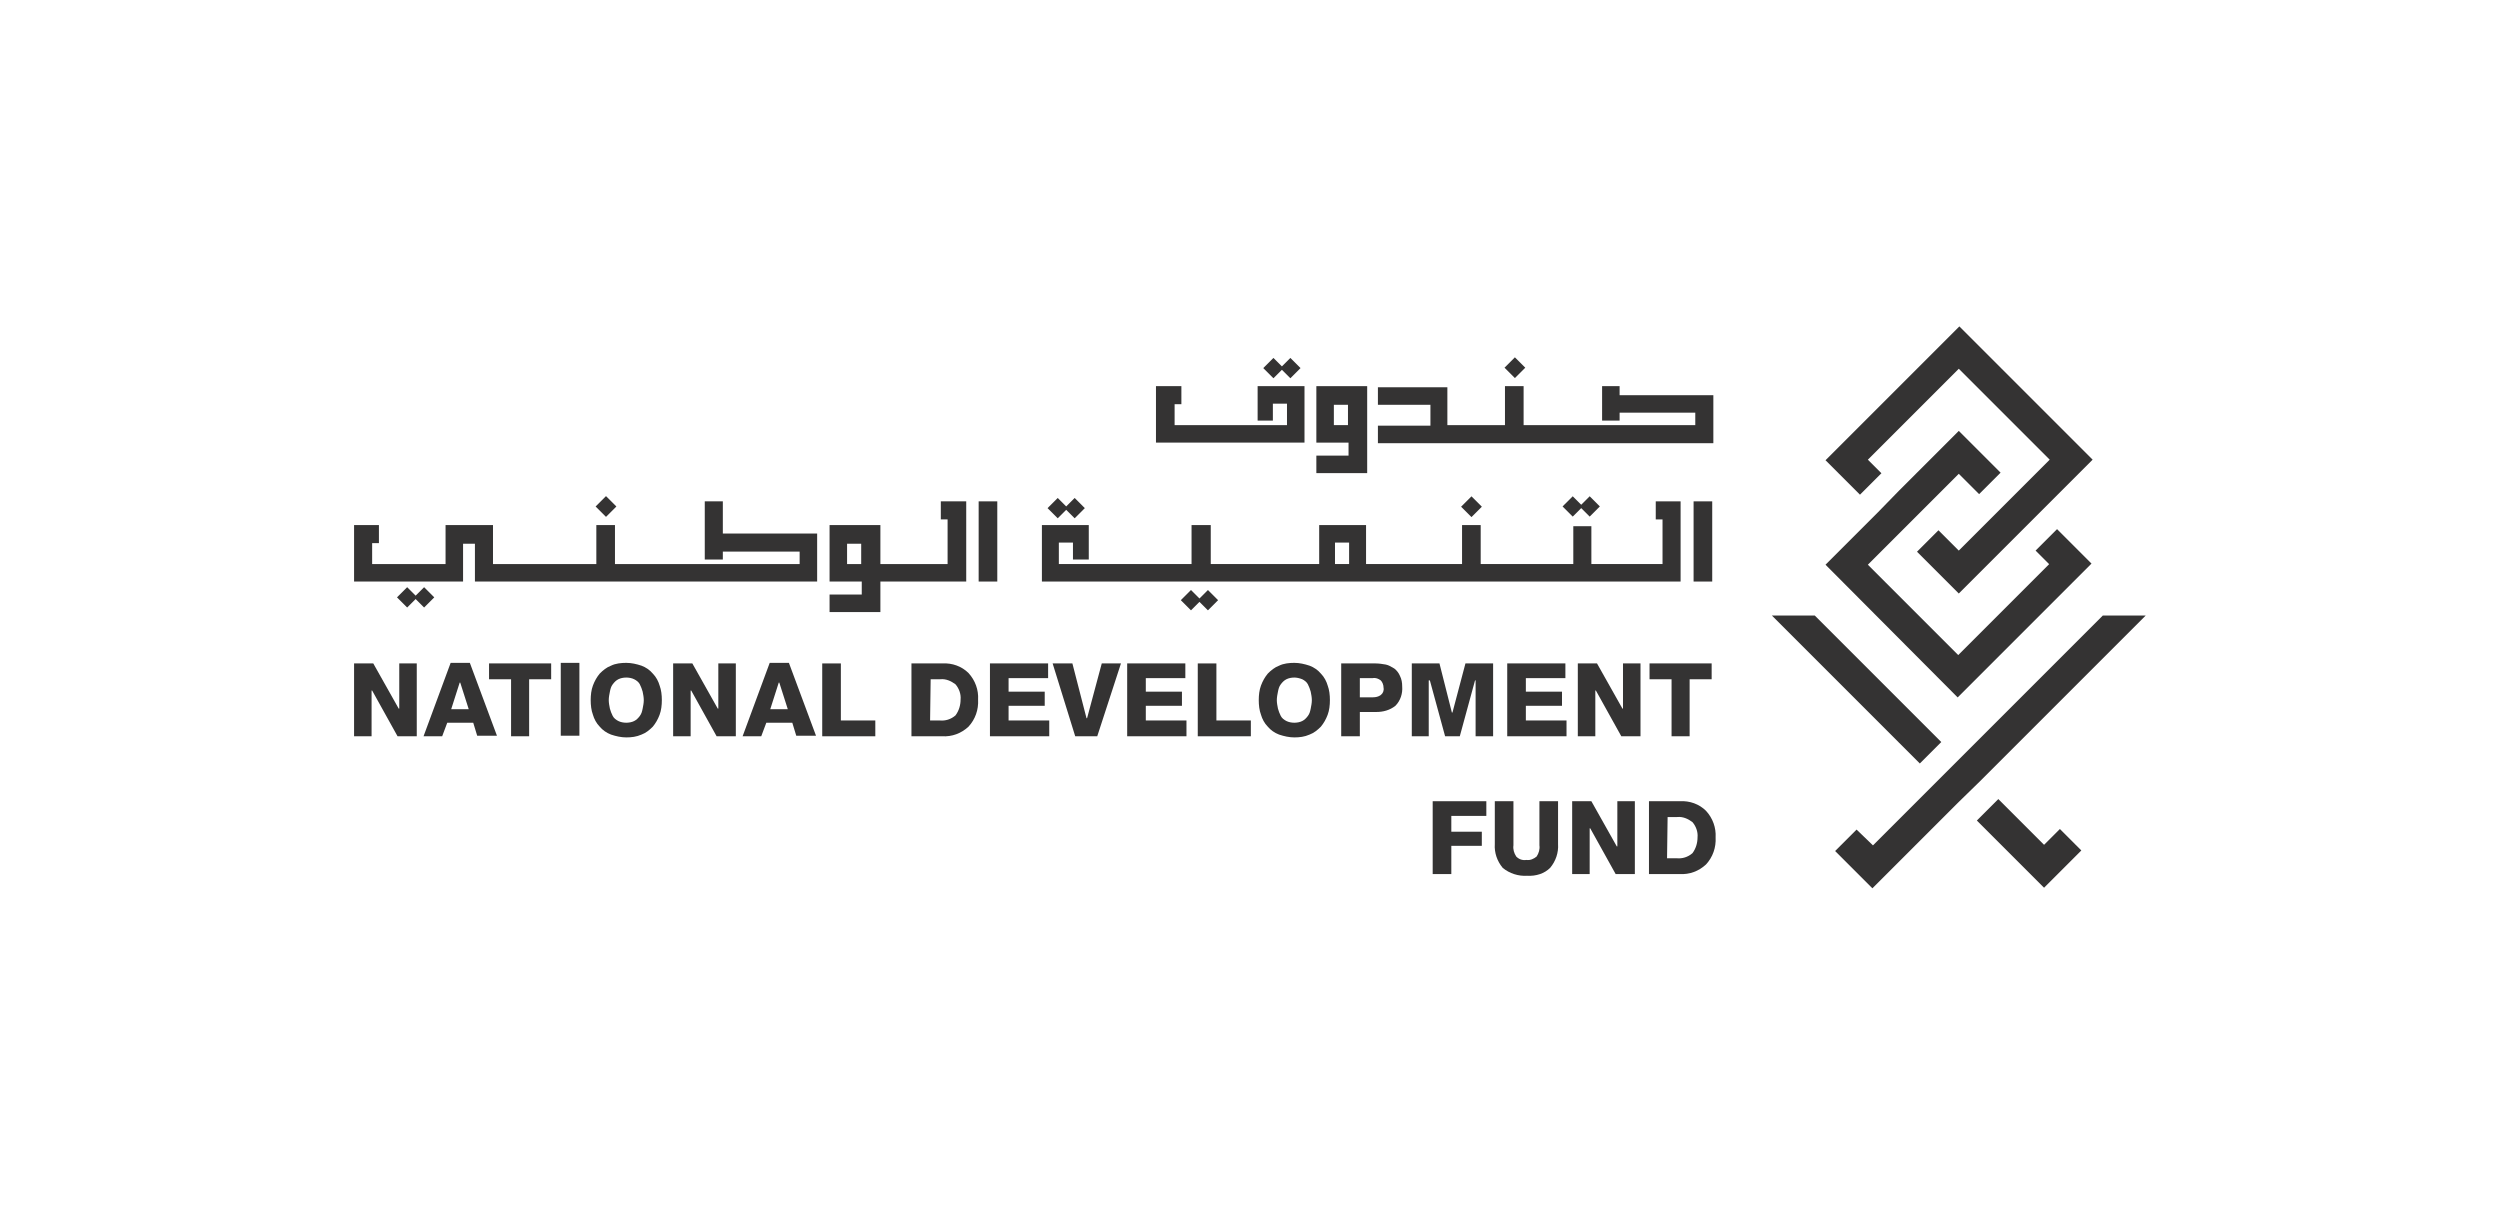 <?xml version="1.0" encoding="utf-8"?>
<!-- Generator: Adobe Illustrator 26.0.1, SVG Export Plug-In . SVG Version: 6.00 Build 0)  -->
<svg version="1.1" id="Group_3441" xmlns="http://www.w3.org/2000/svg" xmlns:xlink="http://www.w3.org/1999/xlink" x="0px" y="0px"
	 viewBox="0 0 442.7 215" style="enable-background:new 0 0 442.7 215;" xml:space="preserve">
<style type="text/css">
	.st0{fill:#343333;}
</style>
<g>
	<g id="Group_3400" transform="translate(0 5.48)">
		<path id="Path_41909" class="st0" d="M70.4,124.9l-4.5-8.1h-0.1v8.1h-3.1V112h3.4l4.5,8h0.1v-8h3.1v12.9H70.4z"/>
		<path id="Path_41910" class="st0" d="M75,124.9l4.8-13h3.4l4.8,12.9h-3.5l-0.7-2.3h-4.6l-0.9,2.4H75z M79.9,120.1H83l-1.5-4.7
			h-0.1L79.9,120.1z"/>
		<path id="Path_41911" class="st0" d="M90.5,124.9v-10.1h-3.9V112h11v2.8h-3.9v10.1H90.5z"/>
		<rect id="Rectangle_183" x="99.3" y="111.9" class="st0" width="3.3" height="12.9"/>
		<path id="Path_41912" class="st0" d="M110.9,125.1c-0.9,0-1.8-0.2-2.7-0.5c-0.8-0.3-1.5-0.8-2-1.4c-0.6-0.6-1-1.4-1.2-2.1
			c-0.3-0.8-0.4-1.7-0.4-2.6s0.1-1.8,0.4-2.6c0.3-0.8,0.7-1.5,1.2-2.1c0.6-0.6,1.2-1.1,2-1.4c0.8-0.4,1.8-0.5,2.7-0.5
			c0.9,0,1.8,0.2,2.7,0.5c0.8,0.3,1.5,0.8,2,1.4c0.6,0.6,1,1.4,1.2,2.1c0.3,0.8,0.4,1.7,0.4,2.6s-0.1,1.8-0.4,2.6
			c-0.3,0.8-0.7,1.5-1.2,2.1c-0.6,0.6-1.2,1.1-2,1.4C112.7,125,111.8,125.1,110.9,125.1 M110.9,114.5c-0.5,0-1,0.1-1.4,0.3
			c-0.4,0.2-0.7,0.5-1,0.9s-0.4,0.8-0.5,1.3s-0.2,1-0.2,1.5s0.1,1,0.2,1.5c0.1,0.4,0.3,0.9,0.5,1.3s0.6,0.7,1,0.9
			c0.4,0.2,0.9,0.3,1.4,0.3s1-0.1,1.4-0.3c0.4-0.2,0.7-0.5,1-0.9s0.4-0.8,0.5-1.3s0.2-1,0.2-1.5s-0.1-1-0.2-1.5
			c-0.1-0.4-0.3-0.9-0.5-1.3s-0.6-0.7-1-0.9S111.4,114.5,110.9,114.5"/>
		<path id="Path_41913" class="st0" d="M126.9,124.9l-4.5-8.1h-0.1v8.1h-3.1V112h3.4l4.5,8h0.1v-8h3.1v12.9H126.9z"/>
		<path id="Path_41914" class="st0" d="M131.5,124.9l4.8-13h3.4l4.8,12.9H141l-0.7-2.3h-4.6l-0.9,2.4H131.5z M136.4,120.1h3.1
			l-1.5-4.7h-0.1L136.4,120.1z"/>
		<path id="Path_41915" class="st0" d="M145.6,124.9V112h3.3v10.1h6.1v2.8H145.6z"/>
		<path id="Path_41916" class="st0" d="M161.4,124.9V112h5.5c1.7-0.1,3.4,0.5,4.6,1.7c1.2,1.3,1.8,3,1.7,4.7
			c0.1,1.8-0.5,3.5-1.7,4.8c-1.3,1.2-2.9,1.8-4.7,1.7L161.4,124.9z M164.7,122.1h1.7c1,0.1,2-0.2,2.8-0.9c0.6-0.8,0.9-1.8,0.9-2.8
			c0.1-1-0.3-2-0.9-2.7c-0.8-0.6-1.7-1-2.7-0.9h-1.7L164.7,122.1z"/>
		<path id="Path_41917" class="st0" d="M175.3,124.9V112h10.3v2.6h-7v2.4h6.4v2.5h-6.4v2.6h7.2v2.8H175.3z"/>
		<path id="Path_41918" class="st0" d="M190.4,124.9l-4-12.9h3.5l2.5,9.7h0.1l2.6-9.7h3.4l-4.2,12.9H190.4z"/>
		<path id="Path_41919" class="st0" d="M199.6,124.9V112h10.3v2.6h-7v2.4h6.4v2.5h-6.4v2.6h7.2v2.8H199.6z"/>
		<path id="Path_41920" class="st0" d="M212.1,124.9V112h3.3v10.1h6.1v2.8H212.1z"/>
		<path id="Path_41921" class="st0" d="M229.2,125.1c-0.9,0-1.8-0.2-2.7-0.5c-0.8-0.3-1.5-0.8-2-1.4c-0.6-0.6-1-1.4-1.2-2.1
			c-0.3-0.8-0.4-1.7-0.4-2.6s0.1-1.8,0.4-2.6c0.3-0.8,0.7-1.5,1.2-2.1c0.6-0.6,1.2-1.1,2-1.4c0.8-0.4,1.8-0.5,2.7-0.5
			s1.8,0.2,2.7,0.5c0.8,0.3,1.5,0.8,2,1.4c0.6,0.6,1,1.4,1.2,2.1c0.3,0.8,0.4,1.7,0.4,2.6s-0.1,1.8-0.4,2.6
			c-0.3,0.8-0.7,1.5-1.2,2.1c-0.6,0.6-1.2,1.1-2,1.4C231,125,230.1,125.1,229.2,125.1 M229.2,114.5c-0.5,0-1,0.1-1.4,0.3
			c-0.4,0.2-0.7,0.5-1,0.9s-0.4,0.8-0.5,1.3s-0.2,1-0.2,1.5s0.1,1,0.2,1.5c0.1,0.4,0.3,0.9,0.5,1.3s0.6,0.7,1,0.9
			c0.4,0.2,0.9,0.3,1.4,0.3s1-0.1,1.4-0.3c0.4-0.2,0.7-0.5,1-0.9s0.4-0.8,0.5-1.3s0.2-1,0.2-1.5s-0.1-1-0.2-1.5
			c-0.1-0.4-0.3-0.9-0.5-1.3s-0.6-0.7-1-0.9C230.1,114.6,229.6,114.5,229.2,114.5"/>
		<path id="Path_41922" class="st0" d="M237.5,124.9V112h6.1c0.6,0,1.2,0.1,1.8,0.2c0.5,0.1,1,0.4,1.5,0.7c0.4,0.3,0.8,0.8,1,1.3
			c0.3,0.6,0.4,1.2,0.4,1.9c0.1,1.2-0.3,2.5-1.2,3.4c-1,0.8-2.2,1.1-3.4,1.1h-2.9v4.3H237.5z M240.8,118h2.3c0.5,0,1-0.1,1.4-0.4
			s0.6-0.8,0.5-1.3c0-0.5-0.2-1-0.5-1.3c-0.4-0.3-0.9-0.5-1.4-0.4h-2.3V118z"/>
		<path id="Path_41923" class="st0" d="M255.9,124.9l-2.7-9.9H253v9.9h-3V112h4.9l2.2,8.7h0.1l2.3-8.7h4.9v12.9h-3.1V115h-0.1l0,0
			l-2.7,9.9H255.9z"/>
		<path id="Path_41924" class="st0" d="M266.9,124.9V112h10.3v2.6h-7v2.4h6.4v2.5h-6.4v2.6h7.2v2.8H266.9z"/>
		<path id="Path_41925" class="st0" d="M287.1,124.9l-4.5-8.1h-0.1v8.1h-3.1V112h3.4l4.5,8h0.1v-8h3.1v12.9H287.1z"/>
		<path id="Path_41926" class="st0" d="M296,124.9v-10.1h-3.9V112h11v2.8h-3.9v10.1H296z"/>
		<path id="Path_41927" class="st0" d="M253.7,149.3v-12.9h9.5v2.6H257v2.8h5.4v2.5H257v5L253.7,149.3z"/>
		<path id="Path_41928" class="st0" d="M270.4,149.6c-1.5,0.1-3.1-0.4-4.3-1.4c-1-1.2-1.5-2.7-1.4-4.2v-7.6h3.3v7.8
			c-0.1,0.7,0.1,1.4,0.5,2c0.5,0.5,1.1,0.7,1.8,0.6c0.7,0.1,1.3-0.2,1.8-0.6c0.4-0.6,0.6-1.3,0.5-2v-7.8h3.3v7.6
			c0.1,1.5-0.4,3-1.4,4.2C273.5,149.2,272,149.7,270.4,149.6"/>
		<path id="Path_41929" class="st0" d="M286.1,149.3l-4.5-8.1h-0.1v8.1h-3.1v-12.9h3.4l4.5,8h0.1v-8h3.1v12.9H286.1z"/>
		<path id="Path_41930" class="st0" d="M292,149.3v-12.9h5.5c1.7-0.1,3.4,0.5,4.6,1.7c1.2,1.3,1.8,3,1.7,4.7
			c0.1,1.8-0.5,3.5-1.7,4.8c-1.3,1.2-2.9,1.8-4.7,1.7H292z M295.2,146.5h1.7c1,0.1,2-0.2,2.8-0.9c0.6-0.8,0.9-1.8,0.9-2.8
			c0.1-1-0.3-2-0.9-2.7c-0.8-0.6-1.7-1-2.7-0.9h-1.7L295.2,146.5z"/>
		<path id="Path_41931" class="st0" d="M231,62.9h-8.3V69h2.7v-3h2.5v3.8h-5.3H208v-3.7h1.2v-3.2h-4.5v10H231L231,62.9z"/>
		<path id="Path_41932" class="st0" d="M242.1,62.9h-9v10h5.7v2.3h-5.7v3.1h9V62.9z M236.2,69.8v-3.6h2.5v3.6H236.2z"/>
		<path id="Path_41933" class="st0" d="M286.8,64.3v-1.4h-3.1V69h3.1v-1.4h13.4v2.2h-30.4v-6.9h-3.3v6.9h-10.2v-6.7H244v3.1h9.3v3.7
			H244V73h59.4v-8.5h-16.6V64.3z"/>
		
			<rect id="Rectangle_184" x="267" y="58.3" transform="matrix(0.707 -0.707 0.707 0.707 36.432 207.183)" class="st0" width="2.6" height="2.6"/>
		<path id="Path_41934" class="st0" d="M227,60l1.5,1.5l1.8-1.8l-1.8-1.8l-1.5,1.5l-1.5-1.5l-1.8,1.8l1.8,1.8L227,60z"/>
		<rect id="Rectangle_185" x="299.9" y="83.3" class="st0" width="3.3" height="14.2"/>
		<path id="Path_41935" class="st0" d="M187.3,82.7l-1.8,1.8l1.8,1.8l1.5-1.5l1.5,1.5l1.8-1.8l-1.8-1.8l-1.5,1.5L187.3,82.7z"/>
		<path id="Path_41936" class="st0" d="M213.9,102.6l1.8-1.8l-1.8-1.8l-1.5,1.5l-1.5-1.5l-1.8,1.8l1.8,1.8l1.5-1.5L213.9,102.6z"/>
		<path id="Path_41937" class="st0" d="M280,84.5l1.5,1.5l1.8-1.8l-1.8-1.8l-1.5,1.5l-1.5-1.5l-1.8,1.8l1.8,1.8L280,84.5z"/>
		
			<rect id="Rectangle_188" x="259.3" y="82.9" transform="matrix(0.707 -0.707 0.707 0.707 16.796 208.963)" class="st0" width="2.6" height="2.6"/>
		<path id="Path_41938" class="st0" d="M293.2,83.3v3.2h1.2v7.9h-12.6v-6.7h-3.2v6.7h-16.4v-6.9h-3.3v6.9h-17v-6.9h-8.3v6.9h-19.2
			v-6.9H211v6.9h-23.5v-3.8h2.5v3h2.8v-6.1h-8.3v10h113.1V83.3H293.2L293.2,83.3z M238.9,94.4h-2.5v-3.8h2.5V94.4z"/>
		<path id="Path_41939" class="st0" d="M128,83.3h-3.2v10.3h3.2v-1.4h13.6v2.2h-32.7v-6.9h-3.3v6.9H87.3v-6.9h-8.4v6.9h-13v-3.7h1.2
			v-3.2h-4.4v10H82v-6.7h2.1v6.7h60.6V89H128V83.3z"/>
		<rect id="Rectangle_189" x="173.3" y="83.3" class="st0" width="3.3" height="14.2"/>
		<path id="Path_41940" class="st0" d="M73.6,100l-1.5-1.5l-1.8,1.8l1.8,1.8l1.5-1.5l1.5,1.5l1.8-1.8l-1.8-1.8L73.6,100z"/>
		
			<rect id="Rectangle_193" x="106" y="82.9" transform="matrix(0.707 -0.707 0.707 0.707 -28.08 100.541)" class="st0" width="2.6" height="2.6"/>
		<path id="Path_41941" class="st0" d="M166.6,83.3v3.2h1.2v7.9h-11.9v-6.9h-9v10h5.7v2.3h-5.7v3.1h9v-5.4h15.2V83.3H166.6
			L166.6,83.3z M150,94.4v-3.6h2.5v3.6H150z"/>
	</g>
	<g id="Group_3399" transform="translate(251.063)">
		<path id="Path_41943" class="st0" d="M119.5,81.4l-9.3,9.3l-3.8,3.8l-1,1l-9.6,9.6l-7.4-7.4l3.8-3.8l3.6,3.6l5.4-5.4l1.4-1.4
			l3.8-3.8l5.5-5.5l-3.1-3.1l-13-13L79.7,81.4l2.4,2.4l-3.8,3.8l-6.1-6.1l23.7-23.7L119.5,81.4z"/>
		<path id="Path_41944" class="st0" d="M85.2,86.9l1.1-1.1l0,0l9.5-9.5l7.4,7.4l-3.8,3.8l-3.6-3.6l-5,5L89,90.7l-3.8,3.8l-5.5,5.5
			l3.1,3.1L95.7,116l16.1-16.1l-2.4-2.4l3.8-3.8l6.1,6.1l-23.7,23.7L72.2,100l5.7-5.7l0,0l3.6-3.6L85.2,86.9z"/>
		<path id="Path_41945" class="st0" d="M110.9,149.6l-8.1-8.1l-3.8,3.8l8,8l3.9,3.9l6.6-6.6l-3.8-3.8L110.9,149.6z"/>
		<path id="Path_41946" class="st0" d="M92.7,131.4L70.3,109h-7.6l26.2,26.2L92.7,131.4z"/>
		<path id="Path_41947" class="st0" d="M99.6,138.3l29.3-29.3h-7.6l-23.2,23.2l-6.2,6.2l-11.3,11.3l-2.9-2.8l-3.8,3.8l6.6,6.6
			l3.9-3.9l0,0l11.2-11.2L99.6,138.3L99.6,138.3z"/>
	</g>
</g>
</svg>
